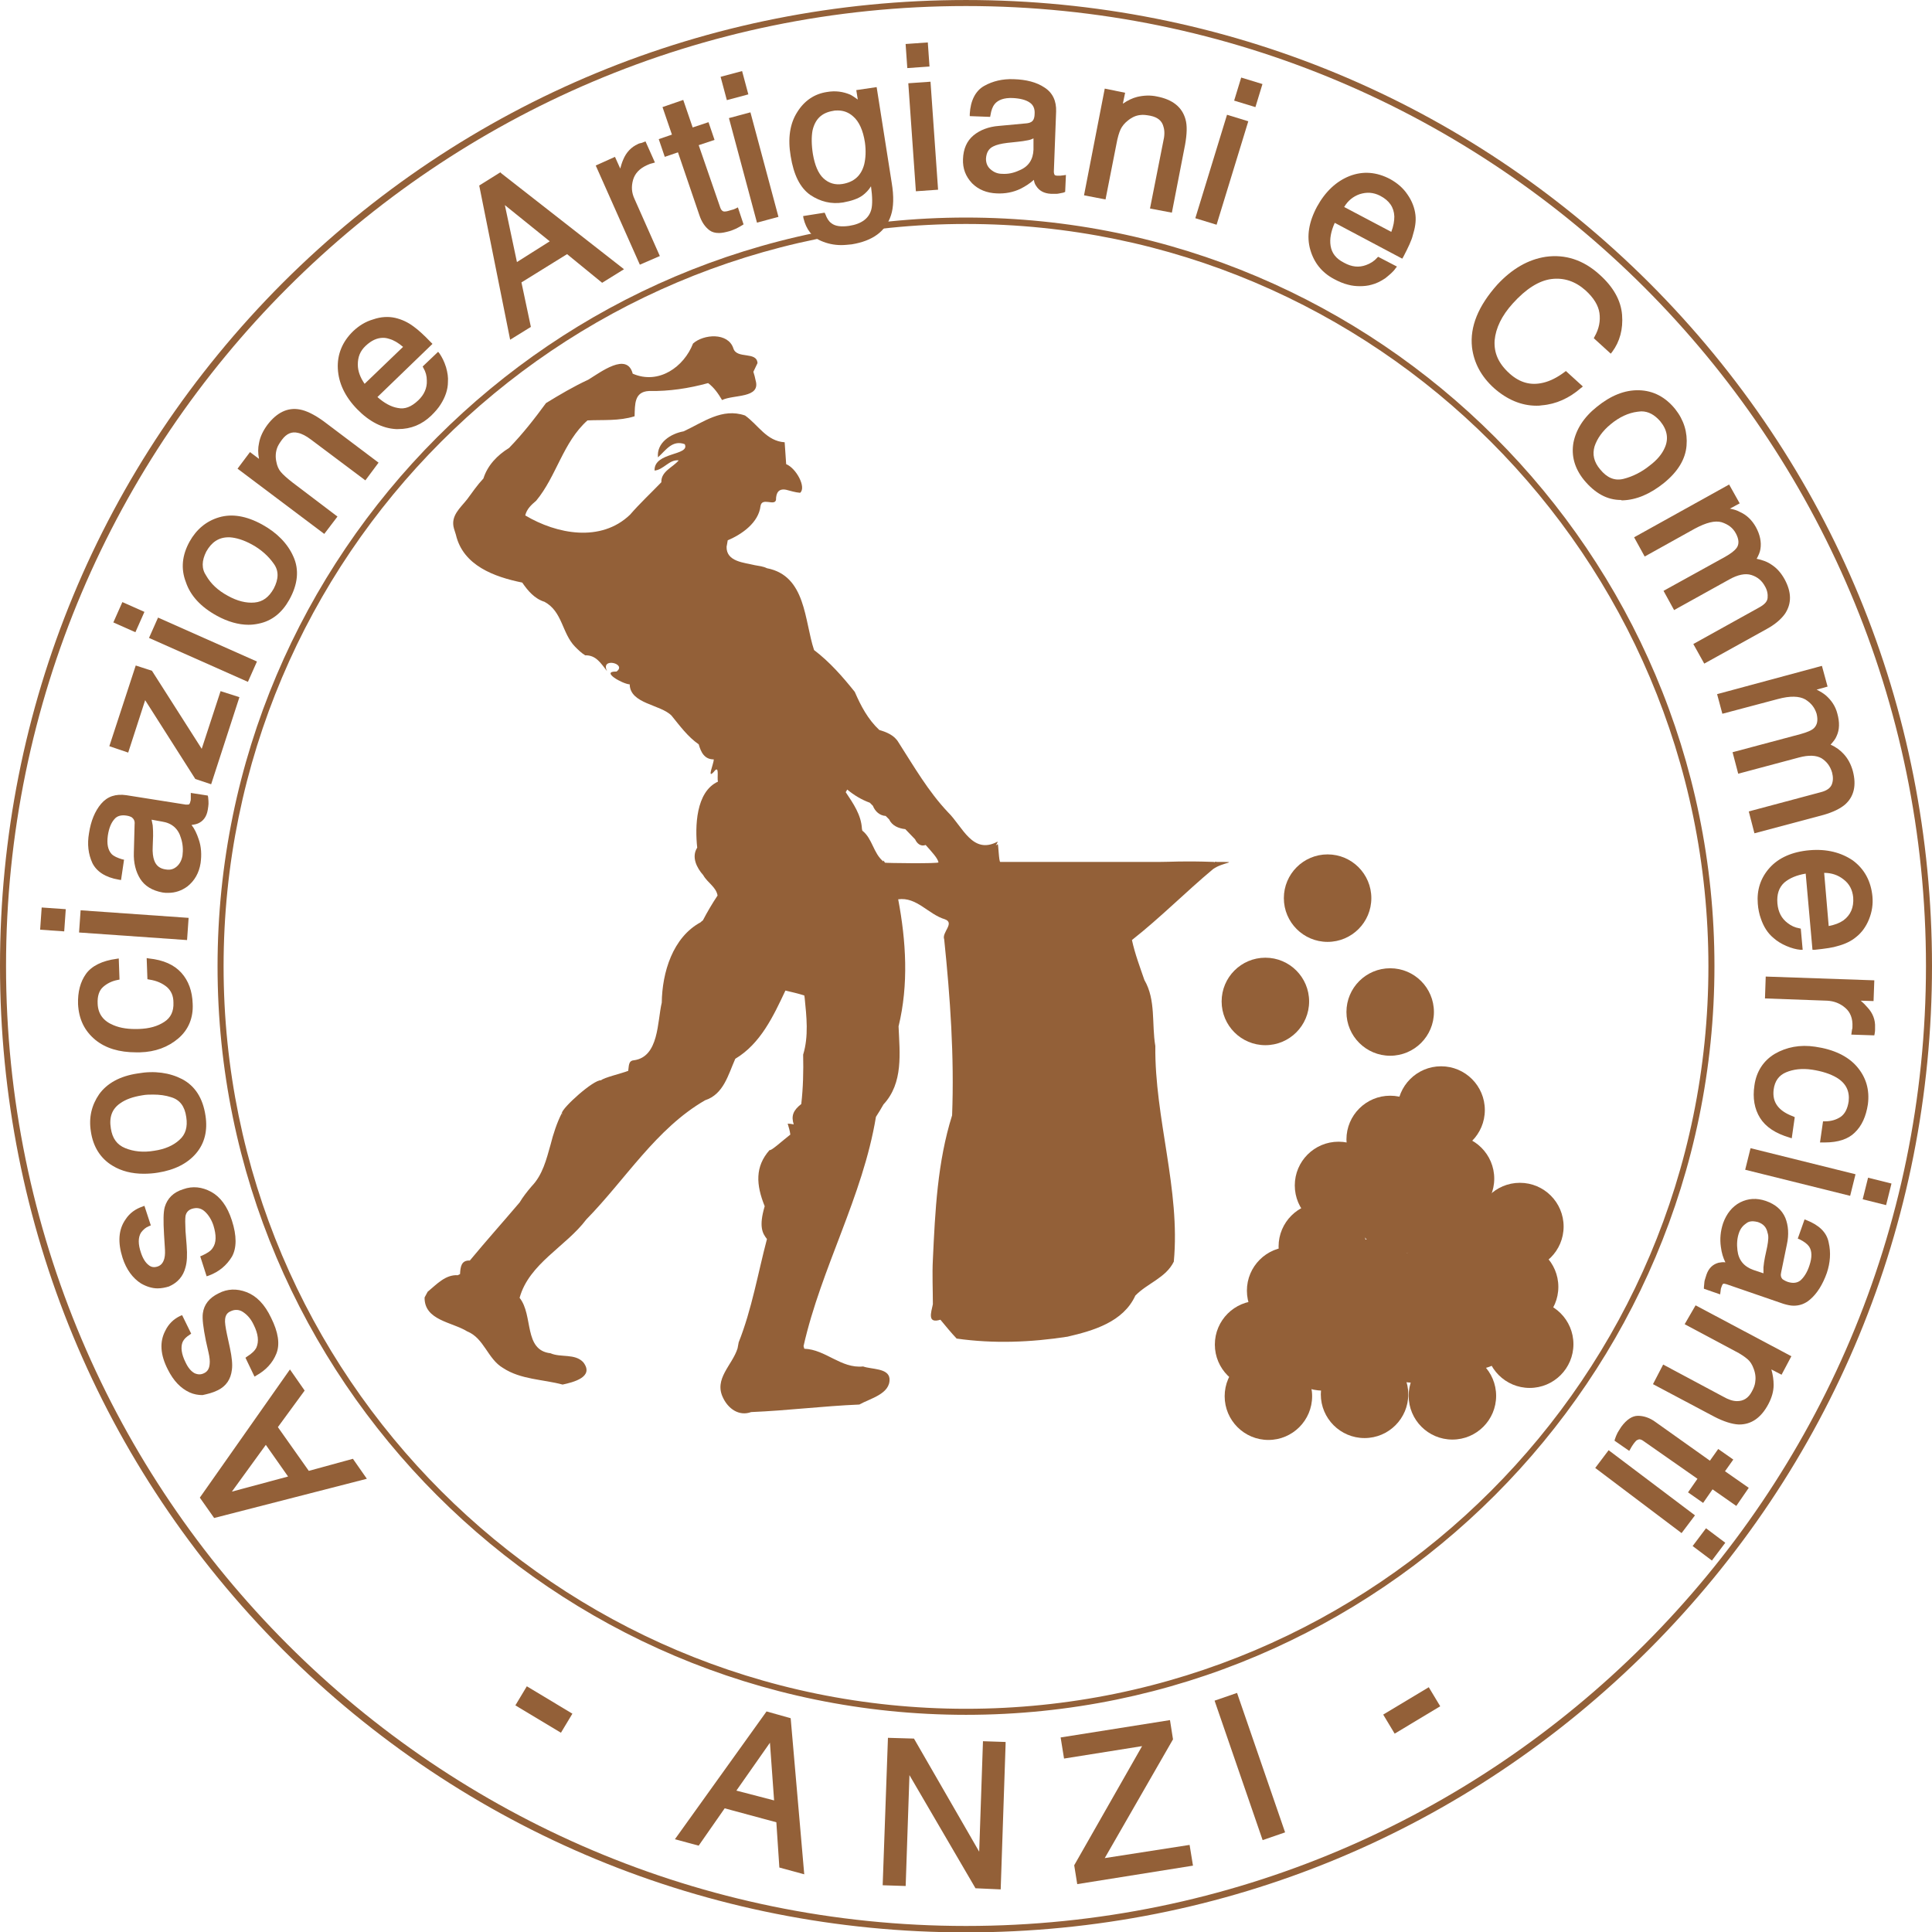<?xml version="1.0" encoding="utf-8"?>
<!-- Generator: Adobe Illustrator 16.0.0, SVG Export Plug-In . SVG Version: 6.00 Build 0)  -->
<!DOCTYPE svg PUBLIC "-//W3C//DTD SVG 1.1//EN" "http://www.w3.org/Graphics/SVG/1.1/DTD/svg11.dtd">
<svg version="1.1" id="Livello_1" xmlns="http://www.w3.org/2000/svg" xmlns:xlink="http://www.w3.org/1999/xlink" x="0px" y="0px"
	 width="200px" height="200.04px" viewBox="399.903 399.98 200 200.04" enable-background="new 399.903 399.98 200 200.04"
	 xml:space="preserve">
<circle display="none" fill="#FFCB05" cx="499.903" cy="499.903" r="499.903"/>
<g>
	<g>
		<path fill="#936038" d="M499.903,600.02c-26.698,0-51.834-10.422-70.726-29.274c-18.853-18.931-29.274-44.028-29.274-70.765
			s10.421-51.834,29.274-70.726c18.892-18.852,44.028-29.274,70.726-29.274c26.698,0,51.835,10.422,70.726,29.274
			c18.892,18.892,29.274,43.989,29.274,70.726s-10.422,51.834-29.274,70.726C551.738,589.598,526.64,600.02,499.903,600.02z
			 M499.903,400.605c-54.762,0-99.375,44.614-99.375,99.375c0,54.762,44.575,99.375,99.375,99.375s99.376-44.574,99.376-99.375
			C599.279,445.179,554.704,400.605,499.903,400.605z M499.903,577.498c-42.74,0-77.479-34.778-77.479-77.479
			c0-42.701,34.777-77.518,77.479-77.518s77.479,34.777,77.479,77.479C577.382,542.681,542.643,577.498,499.903,577.498z
			 M499.903,423.165c-42.389,0-76.854,34.465-76.854,76.854c0,42.389,34.465,76.854,76.854,76.854s76.854-34.465,76.854-76.854
			C576.758,457.631,542.292,423.165,499.903,423.165z"/>
	</g>
	<g>
		<path fill="#936038" d="M431.87,552.244l-3.201-4.528l2.771-3.786l-1.522-2.186l-9.329,13.271l1.483,2.107l15.808-4.06
			l-1.444-2.068L431.87,552.244z M423.908,554.391l3.513-4.84l2.303,3.278L423.908,554.391z"/>
		<path fill="#936038" d="M422.464,543.891c0.858-0.429,1.327-1.132,1.444-2.107c0.078-0.546,0-1.288-0.195-2.225l-0.313-1.444
			c-0.156-0.741-0.234-1.288-0.195-1.562c0.039-0.39,0.195-0.663,0.547-0.819c0.468-0.234,0.937-0.195,1.327,0.078
			c0.468,0.313,0.819,0.741,1.093,1.327c0.468,0.937,0.546,1.717,0.273,2.342c-0.156,0.313-0.469,0.624-0.976,0.937l-0.156,0.117
			l0.937,1.952l0.195-0.117c0.976-0.547,1.678-1.288,2.068-2.265c0.391-0.976,0.195-2.225-0.546-3.708
			c-0.664-1.405-1.522-2.264-2.537-2.654c-1.015-0.39-1.991-0.351-2.888,0.117c-0.976,0.469-1.522,1.171-1.64,2.069
			c-0.078,0.546,0.039,1.483,0.313,2.849l0.273,1.211c0.117,0.507,0.156,0.897,0.117,1.21c-0.039,0.468-0.234,0.78-0.585,0.937
			c-0.312,0.156-0.625,0.156-0.976,0c-0.352-0.195-0.664-0.547-0.937-1.132c-0.429-0.859-0.507-1.562-0.312-2.069
			c0.156-0.351,0.429-0.585,0.742-0.78l0.156-0.117l-0.937-1.912l-0.195,0.077c-0.664,0.313-1.21,0.82-1.561,1.562
			c-0.586,1.132-0.507,2.459,0.273,3.981c0.585,1.171,1.327,1.952,2.264,2.381c0.429,0.195,0.897,0.273,1.327,0.273
			C421.409,544.281,421.917,544.164,422.464,543.891z"/>
		<path fill="#936038" d="M419.107,531.167c0.156-0.547,0.195-1.249,0.117-2.265l-0.117-1.482c-0.039-0.781-0.039-1.288,0-1.562
			c0.078-0.391,0.313-0.625,0.664-0.742c0.507-0.155,0.937-0.078,1.327,0.273s0.703,0.858,0.898,1.444
			c0.312,1.015,0.312,1.796-0.079,2.342c-0.195,0.313-0.585,0.547-1.092,0.781l-0.195,0.078l0.664,2.068l0.234-0.078
			c1.054-0.391,1.834-1.054,2.381-1.951c0.507-0.898,0.507-2.187,0-3.748c-0.469-1.482-1.21-2.459-2.147-2.966
			c-0.937-0.508-1.913-0.625-2.889-0.273c-1.015,0.313-1.639,0.937-1.912,1.835c-0.156,0.546-0.156,1.482-0.078,2.849l0.078,1.249
			c0.039,0.508,0.039,0.898-0.039,1.21c-0.117,0.469-0.352,0.742-0.703,0.859c-0.352,0.117-0.664,0.078-0.937-0.156
			c-0.312-0.234-0.585-0.664-0.781-1.249c-0.312-0.898-0.312-1.601,0-2.108c0.234-0.312,0.508-0.546,0.82-0.663l0.195-0.078
			l-0.664-2.029l-0.195,0.078c-0.702,0.233-1.327,0.663-1.756,1.327c-0.742,1.054-0.82,2.381-0.312,3.98
			c0.39,1.21,1.054,2.108,1.912,2.654c0.546,0.313,1.132,0.508,1.718,0.508c0.39,0,0.781-0.078,1.171-0.195
			C418.287,532.767,418.872,532.104,419.107,531.167z"/>
		<path fill="#936038" d="M416.258,521.369c1.717-0.272,3.044-0.937,3.942-1.99c0.898-1.054,1.21-2.381,0.976-3.903
			c-0.273-1.834-1.093-3.083-2.42-3.786c-1.288-0.663-2.85-0.897-4.606-0.585c-1.834,0.272-3.162,1.015-3.981,2.146
			c-0.781,1.132-1.093,2.42-0.858,3.864c0.234,1.601,1.015,2.811,2.264,3.552c0.898,0.546,1.991,0.819,3.201,0.819
			C415.281,521.487,415.789,521.448,416.258,521.369z M412.862,518.832c-0.859-0.351-1.327-1.015-1.483-2.029
			c-0.195-1.171,0.117-2.029,0.976-2.615c0.546-0.391,1.288-0.663,2.264-0.819c0.391-0.078,0.781-0.078,1.132-0.078
			c0.664,0,1.288,0.078,1.874,0.273l0,0c0.898,0.272,1.405,0.937,1.562,2.068c0.156,1.015-0.078,1.796-0.703,2.342
			c-0.625,0.586-1.522,0.976-2.615,1.132C414.735,519.301,413.72,519.184,412.862,518.832z"/>
		<path fill="#936038" d="M409.778,507.631c1.054,0.858,2.459,1.287,4.215,1.287c0.117,0,0.273,0,0.391,0
			c1.6-0.039,2.927-0.546,3.981-1.444c1.054-0.897,1.562-2.146,1.483-3.591c-0.039-1.288-0.429-2.381-1.171-3.2
			c-0.742-0.82-1.834-1.327-3.357-1.483l-0.234-0.039l0.078,2.186l0.195,0.039c0.781,0.117,1.366,0.391,1.834,0.781
			c0.429,0.39,0.664,0.897,0.664,1.601c0.039,0.897-0.273,1.561-0.937,1.99c-0.703,0.468-1.562,0.702-2.615,0.741
			c-1.054,0.039-1.913-0.078-2.654-0.391c-1.054-0.429-1.6-1.171-1.639-2.225c-0.039-0.78,0.156-1.365,0.546-1.717
			c0.39-0.352,0.897-0.625,1.522-0.742l0.195-0.039l-0.078-2.186l-0.234,0.039c-1.483,0.195-2.576,0.742-3.161,1.562
			c-0.585,0.819-0.859,1.873-0.82,3.122C408.061,505.484,408.646,506.694,409.778,507.631z"/>
		
			<rect x="404.547" y="493.855" transform="matrix(-0.07 0.998 -0.998 -0.07 927.897 124.93)" fill="#936038" width="2.303" height="2.498"/>
		
			<rect x="412.924" y="490.095" transform="matrix(-0.07 0.998 -0.998 -0.07 937.448 117.206)" fill="#936038" width="2.303" height="11.203"/>
		<path fill="#936038" d="M412.198,491.042l0.234,0.039l0.312-2.107l-0.195-0.039c-0.508-0.156-0.859-0.313-1.093-0.546
			c-0.39-0.43-0.507-1.054-0.39-1.913c0.117-0.78,0.352-1.327,0.664-1.678c0.273-0.351,0.703-0.468,1.249-0.39
			c0.273,0.039,0.468,0.117,0.585,0.195c0.195,0.156,0.313,0.39,0.273,0.702l-0.078,2.928c-0.039,1.054,0.195,1.991,0.664,2.732
			c0.468,0.741,1.249,1.209,2.303,1.405c0.195,0.039,0.39,0.039,0.585,0.039c0.742,0,1.405-0.234,1.991-0.664
			c0.742-0.585,1.21-1.405,1.366-2.42c0.117-0.858,0.078-1.678-0.195-2.459c-0.195-0.585-0.429-1.093-0.742-1.483
			c0.273-0.04,0.468-0.079,0.664-0.157c0.546-0.234,0.898-0.702,1.015-1.405c0.039-0.273,0.078-0.468,0.078-0.625
			s0-0.39-0.039-0.703l-0.039-0.156l-1.756-0.273v0.273c0,0.117,0,0.234,0,0.312s0,0.195-0.039,0.273
			c-0.039,0.234-0.117,0.273-0.117,0.313c-0.078,0.039-0.195,0.039-0.352,0.039l-6.167-0.976c-1.093-0.156-1.952,0.117-2.615,0.897
			c-0.625,0.742-1.054,1.756-1.249,3.044c-0.195,1.132-0.078,2.147,0.351,3.083C409.895,490.183,410.793,490.808,412.198,491.042z
			 M416.687,485.031c1.015,0.156,1.678,0.742,1.952,1.717c0.195,0.585,0.234,1.21,0.156,1.795c-0.078,0.468-0.273,0.859-0.585,1.132
			c-0.313,0.273-0.664,0.39-1.132,0.312c-0.624-0.078-1.015-0.391-1.21-0.937c-0.117-0.312-0.195-0.819-0.156-1.444l0.039-1.093
			c0-0.351,0-0.702-0.039-1.093c-0.039-0.234-0.078-0.429-0.117-0.585L416.687,485.031z"/>
		<polygon fill="#936038" points="414.93,472.463 420.121,480.62 421.761,481.167 424.688,472.151 422.737,471.526 420.785,477.498 
			415.633,469.418 413.955,468.872 411.222,477.225 413.174,477.888 		"/>
		
			<rect x="412.054" y="462.259" transform="matrix(-0.406 0.914 -0.914 -0.406 1004.653 274.382)" fill="#936038" width="2.303" height="2.498"/>
		
			<rect x="419.738" y="461.326" transform="matrix(-0.406 0.914 -0.914 -0.406 1018.568 272.118)" fill="#936038" width="2.303" height="11.202"/>
		<path fill="#936038" d="M422.346,463.719c1.132,0.625,2.264,0.937,3.279,0.937c0.351,0,0.703-0.039,1.054-0.117
			c1.366-0.273,2.42-1.132,3.162-2.459c0.898-1.601,1.054-3.123,0.429-4.489c-0.585-1.327-1.678-2.459-3.24-3.318
			c-1.639-0.897-3.122-1.132-4.449-0.741c-1.327,0.39-2.342,1.249-3.044,2.498c-0.781,1.405-0.937,2.811-0.391,4.215
			C419.614,461.651,420.707,462.822,422.346,463.719z M421.254,457.084c0.546-0.976,1.288-1.483,2.303-1.483
			c0.039,0,0.078,0,0.117,0c0.664,0.039,1.444,0.273,2.303,0.742c0.937,0.507,1.718,1.21,2.264,1.991l0,0
			c0.546,0.742,0.507,1.6,0,2.576c-0.507,0.897-1.132,1.366-1.991,1.444c-0.859,0.078-1.796-0.156-2.771-0.702
			c-1.015-0.547-1.756-1.25-2.225-2.069C420.746,458.841,420.785,458.021,421.254,457.084z"/>
		<path fill="#936038" d="M430.933,442.369c-1.249-0.234-2.381,0.313-3.356,1.601c-0.43,0.585-0.742,1.21-0.859,1.874
			c-0.117,0.507-0.117,1.054,0,1.639l-0.937-0.703l-1.288,1.717l8.978,6.753l1.366-1.795l-4.684-3.552
			c-0.546-0.429-0.937-0.781-1.17-1.054c-0.234-0.273-0.391-0.625-0.469-1.054c-0.117-0.507-0.078-1.015,0.078-1.444
			c0.078-0.234,0.273-0.546,0.507-0.859c0.468-0.625,1.015-0.858,1.64-0.703c0.39,0.078,0.858,0.313,1.366,0.703l5.621,4.216
			l1.366-1.834l-5.699-4.294C432.417,442.876,431.597,442.486,430.933,442.369z"/>
		<path fill="#936038" d="M445.414,436.592l-0.156-0.195l-1.6,1.522l0.078,0.156c0.234,0.391,0.351,0.82,0.351,1.288
			c0.039,0.781-0.273,1.483-0.897,2.069c-0.703,0.664-1.366,0.937-2.108,0.781c-0.703-0.117-1.405-0.508-2.107-1.132l5.698-5.503
			l-0.156-0.156c-0.781-0.819-1.366-1.327-1.796-1.639c-0.625-0.468-1.249-0.742-1.913-0.898c-0.702-0.156-1.483-0.117-2.264,0.156
			c-0.82,0.234-1.483,0.664-2.069,1.21c-1.132,1.093-1.678,2.42-1.6,3.903c0.078,1.483,0.742,2.889,1.991,4.176
			c1.249,1.288,2.615,1.991,4.02,2.069c0.078,0,0.156,0,0.234,0c1.327,0,2.459-0.468,3.435-1.405c0.391-0.39,0.742-0.78,0.976-1.171
			c0.468-0.742,0.742-1.522,0.742-2.303c0.039-0.469-0.039-0.976-0.195-1.522C445.883,437.373,445.649,436.944,445.414,436.592z
			 M436.944,437.724c0-0.781,0.234-1.405,0.82-1.952c0.585-0.547,1.171-0.82,1.795-0.82c0.234,0,0.43,0.039,0.664,0.117
			c0.429,0.117,0.897,0.39,1.405,0.82l-3.981,3.825C437.218,439.09,436.944,438.427,436.944,437.724z"/>
		<path fill="#936038" d="M451.698,417.818l-2.186,1.366l3.201,15.964l2.146-1.327l-0.976-4.606l4.723-2.927l3.63,2.966l2.264-1.405
			l-12.685-9.914L451.698,417.818z M456.812,424.961l-3.396,2.147l-1.249-5.894L456.812,424.961z"/>
		<path fill="#936038" d="M465.438,418.598c0.195-0.664,0.664-1.171,1.444-1.522c0.078-0.039,0.195-0.078,0.273-0.117
			s0.156-0.039,0.273-0.078l0.273-0.078l-0.976-2.186l-0.195,0.078c-0.195,0.078-0.312,0.117-0.39,0.117
			c-0.078,0.039-0.156,0.039-0.195,0.078c-0.702,0.313-1.21,0.859-1.522,1.601c-0.156,0.351-0.234,0.663-0.313,0.937l-0.546-1.21
			l-1.991,0.897l4.567,10.266l2.069-0.897l-2.615-5.894C465.281,419.926,465.243,419.301,465.438,418.598z"/>
		<path fill="#936038" d="M472.307,422.267c0.234,0.703,0.585,1.21,1.054,1.562c0.273,0.195,0.585,0.273,0.976,0.273
			c0.312,0,0.664-0.078,1.093-0.195c0.273-0.078,0.507-0.195,0.703-0.273c0.234-0.117,0.429-0.234,0.625-0.351l0.117-0.078
			l-0.585-1.757l-0.234,0.118c-0.117,0.039-0.234,0.117-0.312,0.117l-0.273,0.078c-0.351,0.117-0.507,0.117-0.585,0.117
			c-0.117,0-0.312-0.078-0.429-0.43l-2.225-6.44l1.64-0.546l-0.625-1.834l-1.639,0.546l-0.976-2.85l-2.147,0.742l0.976,2.85
			l-1.366,0.468l0.625,1.834l1.366-0.468L472.307,422.267z"/>
		
			<rect x="474.811" y="407.709" transform="matrix(-0.966 0.259 -0.259 -0.966 1041.635 680.62)" fill="#936038" width="2.303" height="2.498"/>
		
			<rect x="476.987" y="411.455" transform="matrix(-0.966 0.259 -0.259 -0.966 1047.825 696.356)" fill="#936038" width="2.303" height="11.202"/>
		<path fill="#936038" d="M492.214,418.911l-1.561-9.914l-2.108,0.312l0.156,0.976c-0.273-0.195-0.546-0.39-0.781-0.507l0,0
			c-0.742-0.312-1.522-0.429-2.42-0.273c-1.288,0.195-2.342,0.898-3.083,2.107c-0.742,1.171-0.976,2.693-0.664,4.528
			c0.312,1.952,0.976,3.279,2.03,4.021c1.054,0.703,2.186,0.976,3.396,0.78c0.859-0.156,1.562-0.39,2.03-0.741
			c0.313-0.234,0.625-0.546,0.859-0.937c0.156,1.093,0.156,1.913,0.039,2.381c-0.234,0.937-1.015,1.522-2.303,1.718
			c-0.819,0.117-1.444,0.039-1.834-0.273c-0.273-0.195-0.468-0.507-0.624-0.937l-0.079-0.156l-2.225,0.351l0.039,0.234
			c0.273,1.132,0.898,1.952,1.834,2.342c0.625,0.273,1.327,0.429,2.069,0.429c0.351,0,0.703-0.039,1.093-0.078
			c2.147-0.351,3.513-1.327,4.059-3.005C492.409,421.448,492.448,420.316,492.214,418.911z M489.365,416.998
			c-0.313,1.171-1.054,1.834-2.264,2.03c-0.742,0.117-1.405-0.078-1.952-0.586c-0.547-0.507-0.898-1.366-1.093-2.498
			c-0.157-0.976-0.157-1.835-0.04-2.459c0.273-1.171,0.937-1.835,2.147-2.03c0.156-0.039,0.312-0.039,0.468-0.039
			c0.585,0,1.132,0.195,1.601,0.625l0,0c0.585,0.507,1.015,1.405,1.21,2.693C489.559,415.593,489.521,416.335,489.365,416.998z"/>
		
			<rect x="494.051" y="404.508" transform="matrix(-0.998 0.07 -0.07 -0.998 1017.503 775.982)" fill="#936038" width="2.303" height="2.498"/>
		
			<rect x="494.638" y="408.567" transform="matrix(-0.998 0.07 -0.07 -0.998 1019.261 792.744)" fill="#936038" width="2.303" height="11.203"/>
		<path fill="#936038" d="M510.169,419.847l0.078-1.756l-0.273,0.039c-0.117,0-0.234,0.039-0.313,0.039s-0.195,0-0.273,0
			c-0.233,0-0.312-0.078-0.312-0.078c-0.039-0.078-0.078-0.195-0.078-0.351l0.234-6.207c0.039-1.093-0.352-1.951-1.21-2.498
			c-0.82-0.547-1.874-0.82-3.201-0.859c-1.132-0.039-2.146,0.195-3.045,0.703c-0.897,0.507-1.405,1.522-1.483,2.888v0.234
			l2.108,0.078l0.039-0.195c0.078-0.507,0.234-0.898,0.43-1.132c0.351-0.43,0.976-0.664,1.873-0.625
			c0.78,0.039,1.366,0.195,1.757,0.468c0.351,0.234,0.546,0.625,0.507,1.171c0,0.313-0.078,0.507-0.117,0.585
			c-0.116,0.234-0.351,0.352-0.663,0.39l-2.928,0.273c-1.054,0.078-1.951,0.43-2.615,0.976c-0.702,0.585-1.053,1.405-1.092,2.459
			c-0.039,0.976,0.273,1.795,0.936,2.498c0.664,0.664,1.522,1.015,2.576,1.054c0.859,0.039,1.679-0.117,2.42-0.468
			c0.547-0.273,1.016-0.585,1.405-0.937c0.039,0.273,0.117,0.469,0.234,0.625c0.313,0.507,0.82,0.781,1.522,0.82
			c0.117,0,0.195,0,0.273,0c0.156,0,0.273,0,0.352,0c0.155,0,0.39-0.078,0.663-0.117L510.169,419.847z M506.889,415.476
			c-0.039,1.015-0.507,1.756-1.482,2.147c-0.586,0.273-1.171,0.39-1.757,0.351c-0.469,0-0.858-0.156-1.21-0.468
			c-0.313-0.273-0.469-0.625-0.469-1.093c0.039-0.625,0.273-1.054,0.781-1.288c0.312-0.156,0.78-0.273,1.405-0.351l1.093-0.117
			c0.351-0.039,0.702-0.078,1.054-0.156c0.234-0.039,0.43-0.117,0.585-0.195V415.476z"/>
		<path fill="#936038" d="M515.476,414.89c0.117-0.664,0.273-1.171,0.43-1.522c0.156-0.313,0.391-0.625,0.742-0.898
			c0.429-0.351,0.858-0.546,1.327-0.585c0.272-0.039,0.585,0,1.015,0.078c0.741,0.156,1.21,0.507,1.366,1.171
			c0.117,0.39,0.117,0.897-0.039,1.522l-1.366,6.909l2.264,0.429l1.366-7.026c0.195-1.093,0.234-1.991,0.039-2.654
			c-0.352-1.249-1.327-2.03-2.928-2.342c-0.702-0.156-1.405-0.117-2.068,0.039c-0.469,0.117-0.976,0.351-1.483,0.703l0.234-1.132
			l-2.108-0.43l-2.146,11.046l2.226,0.429L515.476,414.89z"/>
		
			<rect x="527.697" y="408.595" transform="matrix(-0.292 0.956 -0.956 -0.292 1075.297 23.512)" fill="#936038" width="2.498" height="2.303"/>
		
			<rect x="520.871" y="416.658" transform="matrix(-0.293 0.956 -0.956 -0.293 1080.066 36.663)" fill="#936038" width="11.202" height="2.303"/>
		<path fill="#936038" d="M544.36,427.771l0.156-0.195l-1.951-1.015l-0.117,0.117c-0.313,0.352-0.702,0.586-1.132,0.742
			c-0.742,0.273-1.483,0.195-2.264-0.234c-0.859-0.43-1.288-1.015-1.405-1.757c-0.117-0.702,0.039-1.522,0.43-2.381l6.986,3.708
			l0.117-0.195c0.507-0.976,0.858-1.717,0.976-2.225c0.234-0.742,0.352-1.444,0.273-2.108c-0.078-0.702-0.352-1.444-0.82-2.107
			c-0.468-0.703-1.093-1.21-1.795-1.601c-1.405-0.741-2.811-0.858-4.216-0.312c-1.366,0.546-2.498,1.6-3.356,3.162
			c-0.858,1.6-1.093,3.083-0.702,4.45c0.39,1.366,1.21,2.381,2.459,3.044c0.507,0.273,0.976,0.468,1.444,0.585
			c0.429,0.117,0.819,0.156,1.248,0.156c0.391,0,0.82-0.039,1.21-0.156c0.469-0.117,0.938-0.352,1.405-0.664
			C543.736,428.435,544.127,428.122,544.36,427.771z M540.652,420.082c0.742-0.234,1.405-0.195,2.108,0.156
			c0.976,0.507,1.444,1.209,1.483,2.146c0,0.469-0.078,0.976-0.313,1.6l-4.879-2.576
			C539.443,420.745,539.989,420.316,540.652,420.082z"/>
		<path fill="#936038" d="M563.76,439.988l-1.757-1.6l-0.155,0.117c-0.781,0.585-1.522,0.937-2.187,1.093
			c-1.288,0.312-2.42,0-3.474-0.937c-1.171-1.054-1.64-2.147-1.562-3.435c0.117-1.288,0.742-2.576,1.874-3.825
			c1.366-1.522,2.732-2.381,4.021-2.537s2.458,0.234,3.513,1.171c0.858,0.781,1.327,1.561,1.443,2.342
			c0.117,0.82-0.038,1.64-0.507,2.459l-0.078,0.156l1.757,1.6l0.155-0.195c0.781-1.054,1.133-2.342,1.016-3.825
			s-0.898-2.889-2.343-4.176c-1.678-1.522-3.551-2.108-5.542-1.835c-1.835,0.273-3.513,1.249-5.035,2.889
			c-1.951,2.186-2.85,4.333-2.615,6.479c0.195,1.6,0.937,3.005,2.264,4.215c1.366,1.21,2.85,1.834,4.411,1.834
			c0.195,0,0.352,0,0.546-0.039c1.483-0.117,2.85-0.742,4.06-1.795L563.76,439.988z"/>
		<path fill="#936038" d="M567.858,451.776c1.444-0.039,2.888-0.664,4.293-1.795c1.444-1.171,2.226-2.459,2.342-3.864
			c0.117-1.366-0.272-2.654-1.171-3.786c-1.015-1.249-2.264-1.913-3.747-1.952s-2.927,0.547-4.371,1.718
			c-1.366,1.093-2.146,2.342-2.42,3.708c-0.234,1.366,0.117,2.654,1.093,3.864c1.132,1.366,2.381,2.068,3.825,2.068
			C567.741,451.776,567.819,451.776,567.858,451.776z M565.554,448.575c-0.663-0.78-0.819-1.561-0.585-2.381
			c0.273-0.82,0.819-1.6,1.679-2.303c0.897-0.742,1.834-1.171,2.771-1.288c0.117,0,0.234-0.039,0.391-0.039
			c0.741,0,1.366,0.351,1.952,1.015c0.741,0.898,0.897,1.834,0.468,2.771c-0.273,0.625-0.78,1.249-1.562,1.834
			c-0.819,0.664-1.756,1.132-2.692,1.366l0,0C567.038,449.785,566.258,449.434,565.554,448.575z"/>
		<path fill="#936038" d="M570.161,457.592l5.191-2.888c1.171-0.625,2.068-0.859,2.771-0.664c0.702,0.234,1.171,0.585,1.482,1.171
			c0.313,0.585,0.352,1.093,0.078,1.483c-0.194,0.273-0.585,0.585-1.21,0.937l-6.362,3.513l1.093,1.991l5.699-3.162
			c0.897-0.507,1.678-0.664,2.303-0.468c0.625,0.195,1.093,0.585,1.405,1.171c0.234,0.39,0.313,0.819,0.273,1.21
			c-0.039,0.39-0.352,0.703-0.938,1.015l-6.752,3.747l1.132,2.03l6.479-3.591c0.858-0.468,1.483-1.015,1.873-1.562
			c0.703-1.054,0.703-2.225-0.039-3.591c-0.351-0.625-0.78-1.132-1.327-1.483c-0.429-0.312-0.976-0.507-1.561-0.624
			c0.194-0.352,0.351-0.703,0.39-1.015c0.117-0.703-0.039-1.483-0.468-2.264c-0.391-0.703-0.938-1.249-1.64-1.562
			c-0.273-0.156-0.625-0.273-1.054-0.351l1.015-0.546l-1.093-1.952l-9.836,5.464L570.161,457.592z"/>
		<path fill="#936038" d="M578.201,473.868l5.738-1.522c1.288-0.351,2.225-0.312,2.85,0.039c0.624,0.391,0.976,0.859,1.17,1.483
			c0.157,0.664,0.079,1.132-0.272,1.483c-0.234,0.234-0.703,0.43-1.405,0.625l-7.025,1.873l0.585,2.225l6.284-1.678
			c1.015-0.273,1.796-0.234,2.342,0.078c0.547,0.351,0.898,0.819,1.093,1.483c0.117,0.468,0.117,0.859-0.039,1.249
			c-0.155,0.352-0.507,0.625-1.132,0.781l-7.455,1.991l0.586,2.264l7.182-1.913c0.937-0.273,1.679-0.625,2.186-1.054
			c0.937-0.82,1.21-1.991,0.82-3.474c-0.195-0.703-0.508-1.288-0.938-1.757c-0.351-0.39-0.819-0.742-1.366-0.976
			c0.273-0.313,0.508-0.585,0.625-0.898c0.313-0.664,0.313-1.444,0.078-2.303c-0.195-0.781-0.625-1.405-1.21-1.913
			c-0.234-0.195-0.547-0.39-0.938-0.585l1.133-0.313l-0.586-2.146l-10.851,2.927L578.201,473.868z"/>
		<path fill="#936038" d="M587.218,487.997c-1.795,0.156-3.2,0.781-4.138,1.834c-0.937,1.054-1.326,2.303-1.21,3.708
			c0.039,0.546,0.156,1.093,0.313,1.522c0.273,0.82,0.703,1.522,1.327,2.03c0.352,0.312,0.781,0.585,1.327,0.819
			c0.547,0.234,1.015,0.352,1.444,0.391h0.234l-0.195-2.186l-0.156-0.039c-0.469-0.078-0.858-0.273-1.21-0.546
			c-0.624-0.468-0.976-1.132-1.054-2.03c-0.078-0.937,0.156-1.639,0.702-2.146c0.547-0.469,1.288-0.781,2.226-0.937l0.702,7.885
			h0.234c1.132-0.117,1.912-0.234,2.381-0.391c0.741-0.195,1.405-0.507,1.912-0.937c0.547-0.429,1.015-1.054,1.327-1.834
			s0.43-1.562,0.352-2.381c-0.156-1.562-0.819-2.811-2.029-3.708C590.496,488.232,589.013,487.841,587.218,487.997z M590.73,495.258
			c-0.39,0.273-0.897,0.468-1.521,0.585l-0.469-5.504c0.78,0,1.444,0.234,1.99,0.664c0.625,0.468,0.938,1.093,1.016,1.873
			C591.823,493.93,591.472,494.711,590.73,495.258z"/>
		<path fill="#936038" d="M593.931,501.463l-11.241-0.39l-0.078,2.264l6.44,0.234c0.702,0.039,1.327,0.272,1.873,0.741
			c0.547,0.469,0.781,1.132,0.742,1.952c0,0.116,0,0.194-0.039,0.272c0,0.078-0.039,0.195-0.039,0.273l-0.039,0.273l2.381,0.078
			l0.039-0.195c0.039-0.195,0.039-0.352,0.039-0.43s0-0.156,0-0.195c0.039-0.78-0.234-1.482-0.781-2.068
			c-0.234-0.273-0.468-0.507-0.702-0.702l1.327,0.039L593.931,501.463z"/>
		<path fill="#936038" d="M592.135,510.402c-0.937-1.093-2.42-1.795-4.332-2.068c-1.562-0.234-2.967,0.039-4.177,0.741
			c-1.171,0.703-1.912,1.835-2.107,3.279c-0.195,1.288,0,2.42,0.585,3.356c0.586,0.937,1.601,1.601,3.045,2.029l0.234,0.078
			l0.312-2.186l-0.155-0.078c-0.742-0.273-1.288-0.624-1.64-1.093s-0.469-1.015-0.391-1.679c0.117-0.897,0.547-1.483,1.288-1.795
			c0.742-0.313,1.64-0.43,2.693-0.273c1.015,0.156,1.874,0.43,2.537,0.819c0.976,0.586,1.366,1.405,1.249,2.459
			c-0.117,0.781-0.391,1.288-0.82,1.601c-0.468,0.313-1.014,0.469-1.639,0.469h-0.195l-0.313,2.186h0.234c0.078,0,0.195,0,0.273,0
			c1.366,0,2.42-0.352,3.083-1.015c0.742-0.703,1.171-1.679,1.366-2.928C593.463,512.782,593.072,511.494,592.135,510.402z"/>
		
			<rect x="592.859" y="522.138" transform="matrix(-0.242 0.97 -0.97 -0.242 1245.654 73.784)" fill="#936038" width="2.303" height="2.498"/>
		
			<rect x="584.695" y="515.786" transform="matrix(-0.241 0.97 -0.97 -0.241 1233.209 78.689)" fill="#936038" width="2.302" height="11.202"/>
		<path fill="#936038" d="M586.906,526.287l-0.195-0.077l-0.703,1.99l0.195,0.078c0.469,0.234,0.78,0.469,0.976,0.741
			c0.313,0.469,0.313,1.132,0.039,1.952c-0.234,0.741-0.585,1.249-0.937,1.562c-0.352,0.272-0.78,0.312-1.288,0.155
			c-0.234-0.077-0.43-0.195-0.547-0.272c-0.194-0.195-0.233-0.43-0.155-0.742l0.585-2.85c0.234-1.054,0.156-1.99-0.156-2.771
			c-0.351-0.82-1.015-1.405-2.029-1.757c-0.937-0.313-1.796-0.273-2.654,0.156c-0.819,0.43-1.405,1.171-1.757,2.146
			c-0.273,0.82-0.351,1.64-0.233,2.459c0.078,0.625,0.233,1.132,0.468,1.601c-0.273-0.039-0.468,0-0.702,0.039
			c-0.586,0.156-1.015,0.547-1.249,1.21c-0.078,0.273-0.156,0.469-0.195,0.625c-0.039,0.155-0.039,0.39-0.078,0.702v0.156
			l1.679,0.585l0.038-0.273c0-0.116,0.04-0.233,0.04-0.312c0.038-0.078,0.038-0.156,0.078-0.234
			c0.077-0.234,0.155-0.273,0.155-0.273c0.078-0.039,0.195,0,0.352,0.039l5.894,2.03c0.391,0.116,0.742,0.194,1.054,0.194
			c0.625,0,1.172-0.194,1.679-0.624c0.742-0.625,1.327-1.562,1.757-2.771c0.352-1.054,0.43-2.107,0.195-3.122
			C589.013,527.537,588.193,526.795,586.906,526.287z M582.846,529.02l-0.234,1.093c-0.078,0.352-0.117,0.703-0.156,1.055
			c0,0.233,0,0.429,0,0.624l-1.054-0.352c-0.976-0.351-1.522-1.015-1.64-2.029c-0.078-0.625-0.039-1.249,0.156-1.796
			c0.156-0.468,0.43-0.78,0.78-1.015l0,0c0.195-0.156,0.43-0.195,0.664-0.195c0.156,0,0.313,0.039,0.507,0.078
			c0.586,0.195,0.898,0.547,1.016,1.132C583.003,527.927,582.964,528.396,582.846,529.02z"/>
		<path fill="#936038" d="M574.299,537.061l5.191,2.771c0.624,0.312,1.053,0.624,1.326,0.858s0.469,0.547,0.625,0.976
			c0.195,0.508,0.234,0.976,0.156,1.444c-0.039,0.273-0.156,0.586-0.352,0.937c-0.352,0.664-0.858,0.977-1.522,0.977
			c-0.429,0-0.897-0.156-1.444-0.469l-6.206-3.317l-1.054,2.029l6.323,3.356c0.976,0.508,1.835,0.781,2.537,0.82
			c0.039,0,0.039,0,0.078,0c1.249,0,2.264-0.703,3.006-2.108c0.351-0.663,0.546-1.327,0.546-1.99c0-0.508-0.078-1.054-0.234-1.601
			l1.055,0.547l1.015-1.913l-9.915-5.27L574.299,537.061z"/>
		<path fill="#936038" d="M579.333,551.073l-1.561-1.093l-0.858,1.21l-5.66-4.021c-0.586-0.43-1.21-0.625-1.796-0.625
			c-0.585,0-1.171,0.391-1.717,1.132c-0.156,0.234-0.273,0.43-0.391,0.625c-0.117,0.234-0.195,0.429-0.273,0.663l-0.039,0.156
			l1.522,1.054l0.117-0.194c0.078-0.117,0.117-0.234,0.156-0.273l0.156-0.234c0.234-0.313,0.352-0.43,0.429-0.43
			c0.117-0.078,0.313-0.117,0.625,0.117l5.581,3.903l-0.976,1.405l1.562,1.093l0.976-1.405l2.459,1.718l1.288-1.874l-2.459-1.717
			L579.333,551.073z"/>
		
			<rect x="575.468" y="558.397" transform="matrix(-0.601 0.799 -0.799 -0.601 1370.519 435.484)" fill="#936038" width="2.303" height="2.497"/>
		
			<rect x="568.761" y="548.977" transform="matrix(-0.602 0.798 -0.798 -0.602 1355.844 433.461)" fill="#936038" width="2.303" height="11.202"/>
		
			<rect x="454.972" y="574.5" transform="matrix(-0.515 0.857 -0.857 -0.515 1185.814 483.336)" fill="#936038" width="2.303" height="5.504"/>
		<path fill="#936038" d="M479.255,577.147l-9.485,13.231l2.459,0.664l2.693-3.864l5.348,1.444l0.312,4.684l2.576,0.702
			l-1.405-16.159L479.255,577.147z M476.133,585.343l3.474-4.957l0.43,5.972L476.133,585.343z"/>
		<polygon fill="#936038" points="501.269,591.666 494.517,579.957 491.823,579.879 491.277,595.141 493.658,595.218 
			494.049,583.742 500.84,595.374 500.879,595.452 503.494,595.57 504.002,580.542 504.002,580.308 501.66,580.23 		"/>
		<polygon fill="#936038" points="514.266,592.33 521.332,580.035 521.019,578.044 509.7,579.84 510.052,582.026 518.131,580.738 
			511.105,593.072 511.418,595.024 523.4,593.111 523.05,590.964 		"/>
		
			<rect x="528.542" y="575.312" transform="matrix(-0.946 0.326 -0.326 -0.946 1220.489 961.607)" fill="#936038" width="2.459" height="15.26"/>
		
			<rect x="543.1" y="576.101" transform="matrix(-0.857 0.515 -0.515 -0.857 1311.123 790.635)" fill="#936038" width="5.503" height="2.302"/>
	</g>
	<g>
		<path fill="#936038" d="M525.859,489.207c-0.078,0-0.078-0.078-0.272,0.039v-0.039c-3.396-0.117-4.333,0-5.66,0
			c-0.039,0-0.039,0-0.078,0s-0.117,0-0.195,0s-16.159,0-16.198,0c-0.156,0.039-0.195-1.913-0.273-1.834
			c-0.039,0.039-0.117,0.078-0.195,0.117c0.078-0.117,0.156-0.234,0.195-0.39c-2.615,1.405-3.629-1.562-5.152-3.044
			c-2.03-2.147-3.513-4.723-5.113-7.221c-0.429-0.742-1.21-1.054-1.991-1.288c-1.171-1.093-1.913-2.498-2.537-3.942
			c-1.25-1.562-2.576-3.084-4.216-4.333c-1.015-3.045-0.82-7.689-4.879-8.47c-0.39-0.195-0.82-0.234-1.249-0.313
			c-1.093-0.273-2.966-0.351-2.927-1.912c0.039-0.156,0.078-0.469,0.117-0.664c1.483-0.624,3.201-1.834,3.396-3.552
			c0.156-0.937,1.444,0.039,1.601-0.625c0-0.741,0.273-1.21,1.054-1.054c0.468,0.117,0.937,0.273,1.444,0.313
			c0.664-0.547-0.39-2.537-1.444-2.967c-0.039-0.546-0.117-1.678-0.156-2.264c-1.874-0.117-2.732-1.795-4.099-2.771
			c-2.381-0.82-4.333,0.703-6.362,1.64c-1.327,0.234-2.811,1.171-2.654,2.693c0.82-0.741,1.483-1.834,2.771-1.366
			c0.585,1.21-3.201,0.781-3.123,2.732c0.937-0.078,1.522-1.171,2.498-1.054c-0.625,0.742-1.835,1.132-1.796,2.264
			c-1.093,1.132-2.225,2.186-3.239,3.357c-3.005,2.888-7.572,2.03-10.851,0.078c0.156-0.664,0.625-1.093,1.132-1.522
			c2.108-2.537,2.771-6.05,5.309-8.314c1.6-0.078,3.278,0.078,4.879-0.429c0.039-1.249-0.039-2.537,1.483-2.615
			c2.108,0.039,4.138-0.273,6.128-0.819c0.625,0.468,1.054,1.093,1.444,1.756c1.171-0.585,4.021-0.156,3.474-2.03
			c-0.039-0.234-0.156-0.664-0.234-0.897c0.117-0.234,0.313-0.664,0.429-0.898c-0.078-1.249-2.146-0.39-2.498-1.522
			c-0.546-1.678-3.083-1.483-4.176-0.507c-0.937,2.42-3.552,4.293-6.245,3.123c-0.585-2.264-3.317-0.156-4.605,0.625
			c-1.522,0.703-2.967,1.561-4.372,2.42c-1.171,1.601-2.419,3.201-3.825,4.645c-1.21,0.742-2.225,1.795-2.654,3.162
			c-0.625,0.664-1.132,1.405-1.679,2.146c-0.702,0.898-1.756,1.718-1.366,3.044c0.039,0.156,0.157,0.469,0.196,0.625
			c0.741,3.201,3.981,4.372,6.869,4.958c0.585,0.858,1.288,1.678,2.303,1.99c1.874,1.015,1.795,3.24,3.162,4.645
			c0.312,0.313,0.664,0.664,1.054,0.897c1.132-0.039,1.64,0.859,2.264,1.64c-0.741-1.483,2.108-0.781,0.976,0.039
			c-1.717-0.039,0.625,1.288,1.366,1.327c0.039,2.03,3.2,2.069,4.333,3.239c0.858,1.054,1.678,2.186,2.81,2.967
			c0.234,0.819,0.585,1.561,1.562,1.561c0,0.43-0.742,2.108,0,1.288c0.625-0.82,0.312,0.625,0.429,1.015
			c-2.303,1.054-2.381,4.684-2.146,6.831c-0.625,0.976-0.039,2.107,0.624,2.849c0.43,0.781,1.327,1.21,1.483,2.108
			c-0.546,0.819-1.054,1.678-1.522,2.576c-0.078,0.039-0.195,0.156-0.234,0.195c-2.888,1.562-3.981,5.191-4.021,8.314
			c-0.468,1.951-0.273,5.62-2.888,5.972c-0.585,0.039-0.507,0.624-0.585,1.093c-0.703,0.273-2.537,0.702-2.81,0.976
			c-0.781-0.078-4.021,2.85-4.06,3.396c0.039,0,0.039,0.078,0.039,0.195c0-0.078-0.039-0.156-0.039-0.195
			c-0.507,0.977-0.898,2.187-1.171,3.279l0,0c-0.43,1.521-0.82,3.122-1.952,4.293c-0.468,0.547-0.898,1.093-1.249,1.679
			c-1.756,2.068-3.435,3.942-5.152,6.011c-0.897-0.039-0.976,0.663-1.015,1.405l-0.234,0.117c-1.249-0.078-2.147,0.897-3.123,1.717
			c-0.078,0.156-0.234,0.43-0.313,0.586c-0.039,2.381,2.85,2.537,4.411,3.513c1.757,0.703,2.108,2.85,3.708,3.786
			c1.835,1.21,4.138,1.171,6.167,1.718c1.093-0.234,3.317-0.78,2.146-2.303c-0.858-0.938-2.342-0.469-3.396-0.938
			c-2.811-0.312-1.757-3.941-3.201-5.737c0.976-3.552,4.801-5.309,6.909-8.118c4.059-4.138,7.221-9.407,12.295-12.335
			c1.913-0.624,2.381-2.615,3.123-4.293c2.615-1.562,3.942-4.411,5.191-7.064c0.664,0.155,1.327,0.312,1.952,0.507l0.039,0.234
			c0.195,1.951,0.429,3.981-0.156,5.894c0.039,1.718,0,3.435-0.195,5.113c-0.858,0.664-1.054,1.249-0.781,2.107
			c-0.156-0.039-0.468-0.078-0.624-0.078c0.117,0.391,0.234,0.781,0.273,1.133c-0.859,0.663-1.991,1.717-2.147,1.6
			c-1.522,1.718-1.405,3.591-0.507,5.816c-0.624,2.107-0.234,2.81,0.234,3.396c-0.937,3.552-1.561,7.26-2.927,10.694
			c-0.039,0.156-0.078,0.469-0.117,0.625c-0.546,1.756-2.498,3.161-1.483,5.152c0.507,1.054,1.601,1.912,2.889,1.443
			c3.747-0.155,7.455-0.624,11.202-0.78c1.093-0.624,3.239-1.093,3.123-2.693c-0.117-1.093-1.874-0.937-2.732-1.249
			c-2.303,0.234-3.864-1.756-6.089-1.834l-0.078-0.273c1.834-8.119,6.128-15.457,7.494-23.731c0.273-0.43,0.546-0.858,0.781-1.288
			c2.068-2.225,1.678-5.309,1.561-8.08c1.054-4.332,0.781-8.821-0.039-13.153c1.913-0.273,3.123,1.562,4.84,2.069
			c1.054,0.39-0.351,1.366-0.078,2.068c0.625,6.05,1.054,12.139,0.819,18.228c-1.522,4.84-1.756,9.914-1.991,14.949
			c-0.078,1.522,0,3.045,0,4.605c-0.195,0.898-0.585,2.03,0.781,1.601c0.546,0.664,1.093,1.327,1.679,1.952
			c3.825,0.546,7.689,0.39,11.476-0.195c2.692-0.625,5.776-1.522,7.025-4.255c1.249-1.288,3.161-1.834,3.981-3.513
			c0.702-7.455-1.991-14.832-1.913-22.326c-0.39-2.264,0.078-4.762-1.132-6.831c-0.468-1.366-0.976-2.693-1.288-4.137
			c2.928-2.303,5.543-4.957,8.392-7.338C526.484,489.207,528.435,489.207,525.859,489.207z M491.511,489.285
			c-0.156-0.273-0.195-0.273-0.156-0.117c-1.054-0.858-1.132-2.381-2.186-3.2l-0.039-0.195c-0.078-1.444-0.897-2.615-1.678-3.786
			l0.156-0.273c0.703,0.585,1.483,1.054,2.342,1.366c0.078,0.078,0.234,0.234,0.312,0.313c0.234,0.585,0.703,1.015,1.327,1.054
			c0.078,0.078,0.273,0.273,0.352,0.351c0.312,0.664,0.976,0.937,1.678,1.015c0.352,0.351,0.664,0.702,1.015,1.054
			c0.195,0.429,0.586,0.781,1.093,0.585c0.625,0.703,1.249,1.366,1.327,1.795C497.132,489.403,491.511,489.324,491.511,489.285z"/>
		<g>
			<circle fill="#936038" cx="537.335" cy="492.955" r="4.528"/>
		</g>
		<g>
			<circle fill="#936038" cx="530.894" cy="503.649" r="4.528"/>
		</g>
		<g>
			<circle fill="#936038" cx="543.814" cy="504.742" r="4.528"/>
		</g>
		<g display="none">
			<circle display="inline" fill="#FFFFFF" cx="529.88" cy="516.764" r="4.527"/>
		</g>
		<g>
			<circle fill="#936038" cx="549.084" cy="514.89" r="4.528"/>
		</g>
		<g>
			<circle fill="#936038" cx="543.814" cy="517.935" r="4.528"/>
		</g>
		<g>
			<circle fill="#936038" cx="550.059" cy="521.994" r="4.527"/>
		</g>
		<g>
			<circle fill="#936038" cx="544.712" cy="525.234" r="4.528"/>
		</g>
		<g>
			<circle fill="#936038" cx="538.467" cy="522.697" r="4.528"/>
		</g>
		<g>
			<circle fill="#936038" cx="536.789" cy="529.02" r="4.528"/>
		</g>
		<g>
			<circle fill="#936038" cx="542.214" cy="532.728" r="4.528"/>
		</g>
		<g>
			<circle fill="#936038" cx="548.615" cy="533.04" r="4.527"/>
		</g>
		<g>
			<circle fill="#936038" cx="557.241" cy="526.951" r="4.527"/>
		</g>
		<g>
			<circle fill="#936038" cx="551.776" cy="529.02" r="4.528"/>
		</g>
		<g display="none">
			<circle display="inline" fill="#FFFFFF" cx="563.291" cy="533.665" r="4.528"/>
		</g>
		<g>
			<circle fill="#936038" cx="556.695" cy="533.197" r="4.527"/>
		</g>
		<g>
			<circle fill="#936038" cx="552.518" cy="537.217" r="4.528"/>
		</g>
		<g>
			<circle fill="#936038" cx="546.117" cy="538.583" r="4.528"/>
		</g>
		<g>
			<circle fill="#936038" cx="539.95" cy="537.763" r="4.528"/>
		</g>
		<g>
			<circle fill="#936038" cx="533.51" cy="533.587" r="4.528"/>
		</g>
		<g>
			<circle fill="#936038" cx="536.789" cy="539.403" r="4.527"/>
		</g>
		<g>
			<circle fill="#936038" cx="530.192" cy="539.169" r="4.528"/>
		</g>
		<g>
			<circle fill="#936038" cx="531.207" cy="544.516" r="4.527"/>
		</g>
		<g>
			<circle fill="#936038" cx="541.16" cy="544.321" r="4.527"/>
		</g>
		<g>
			<circle fill="#936038" cx="550.255" cy="544.477" r="4.527"/>
		</g>
		<g>
			<circle fill="#936038" cx="558.256" cy="539.13" r="4.528"/>
		</g>
	</g>
</g>
</svg>
